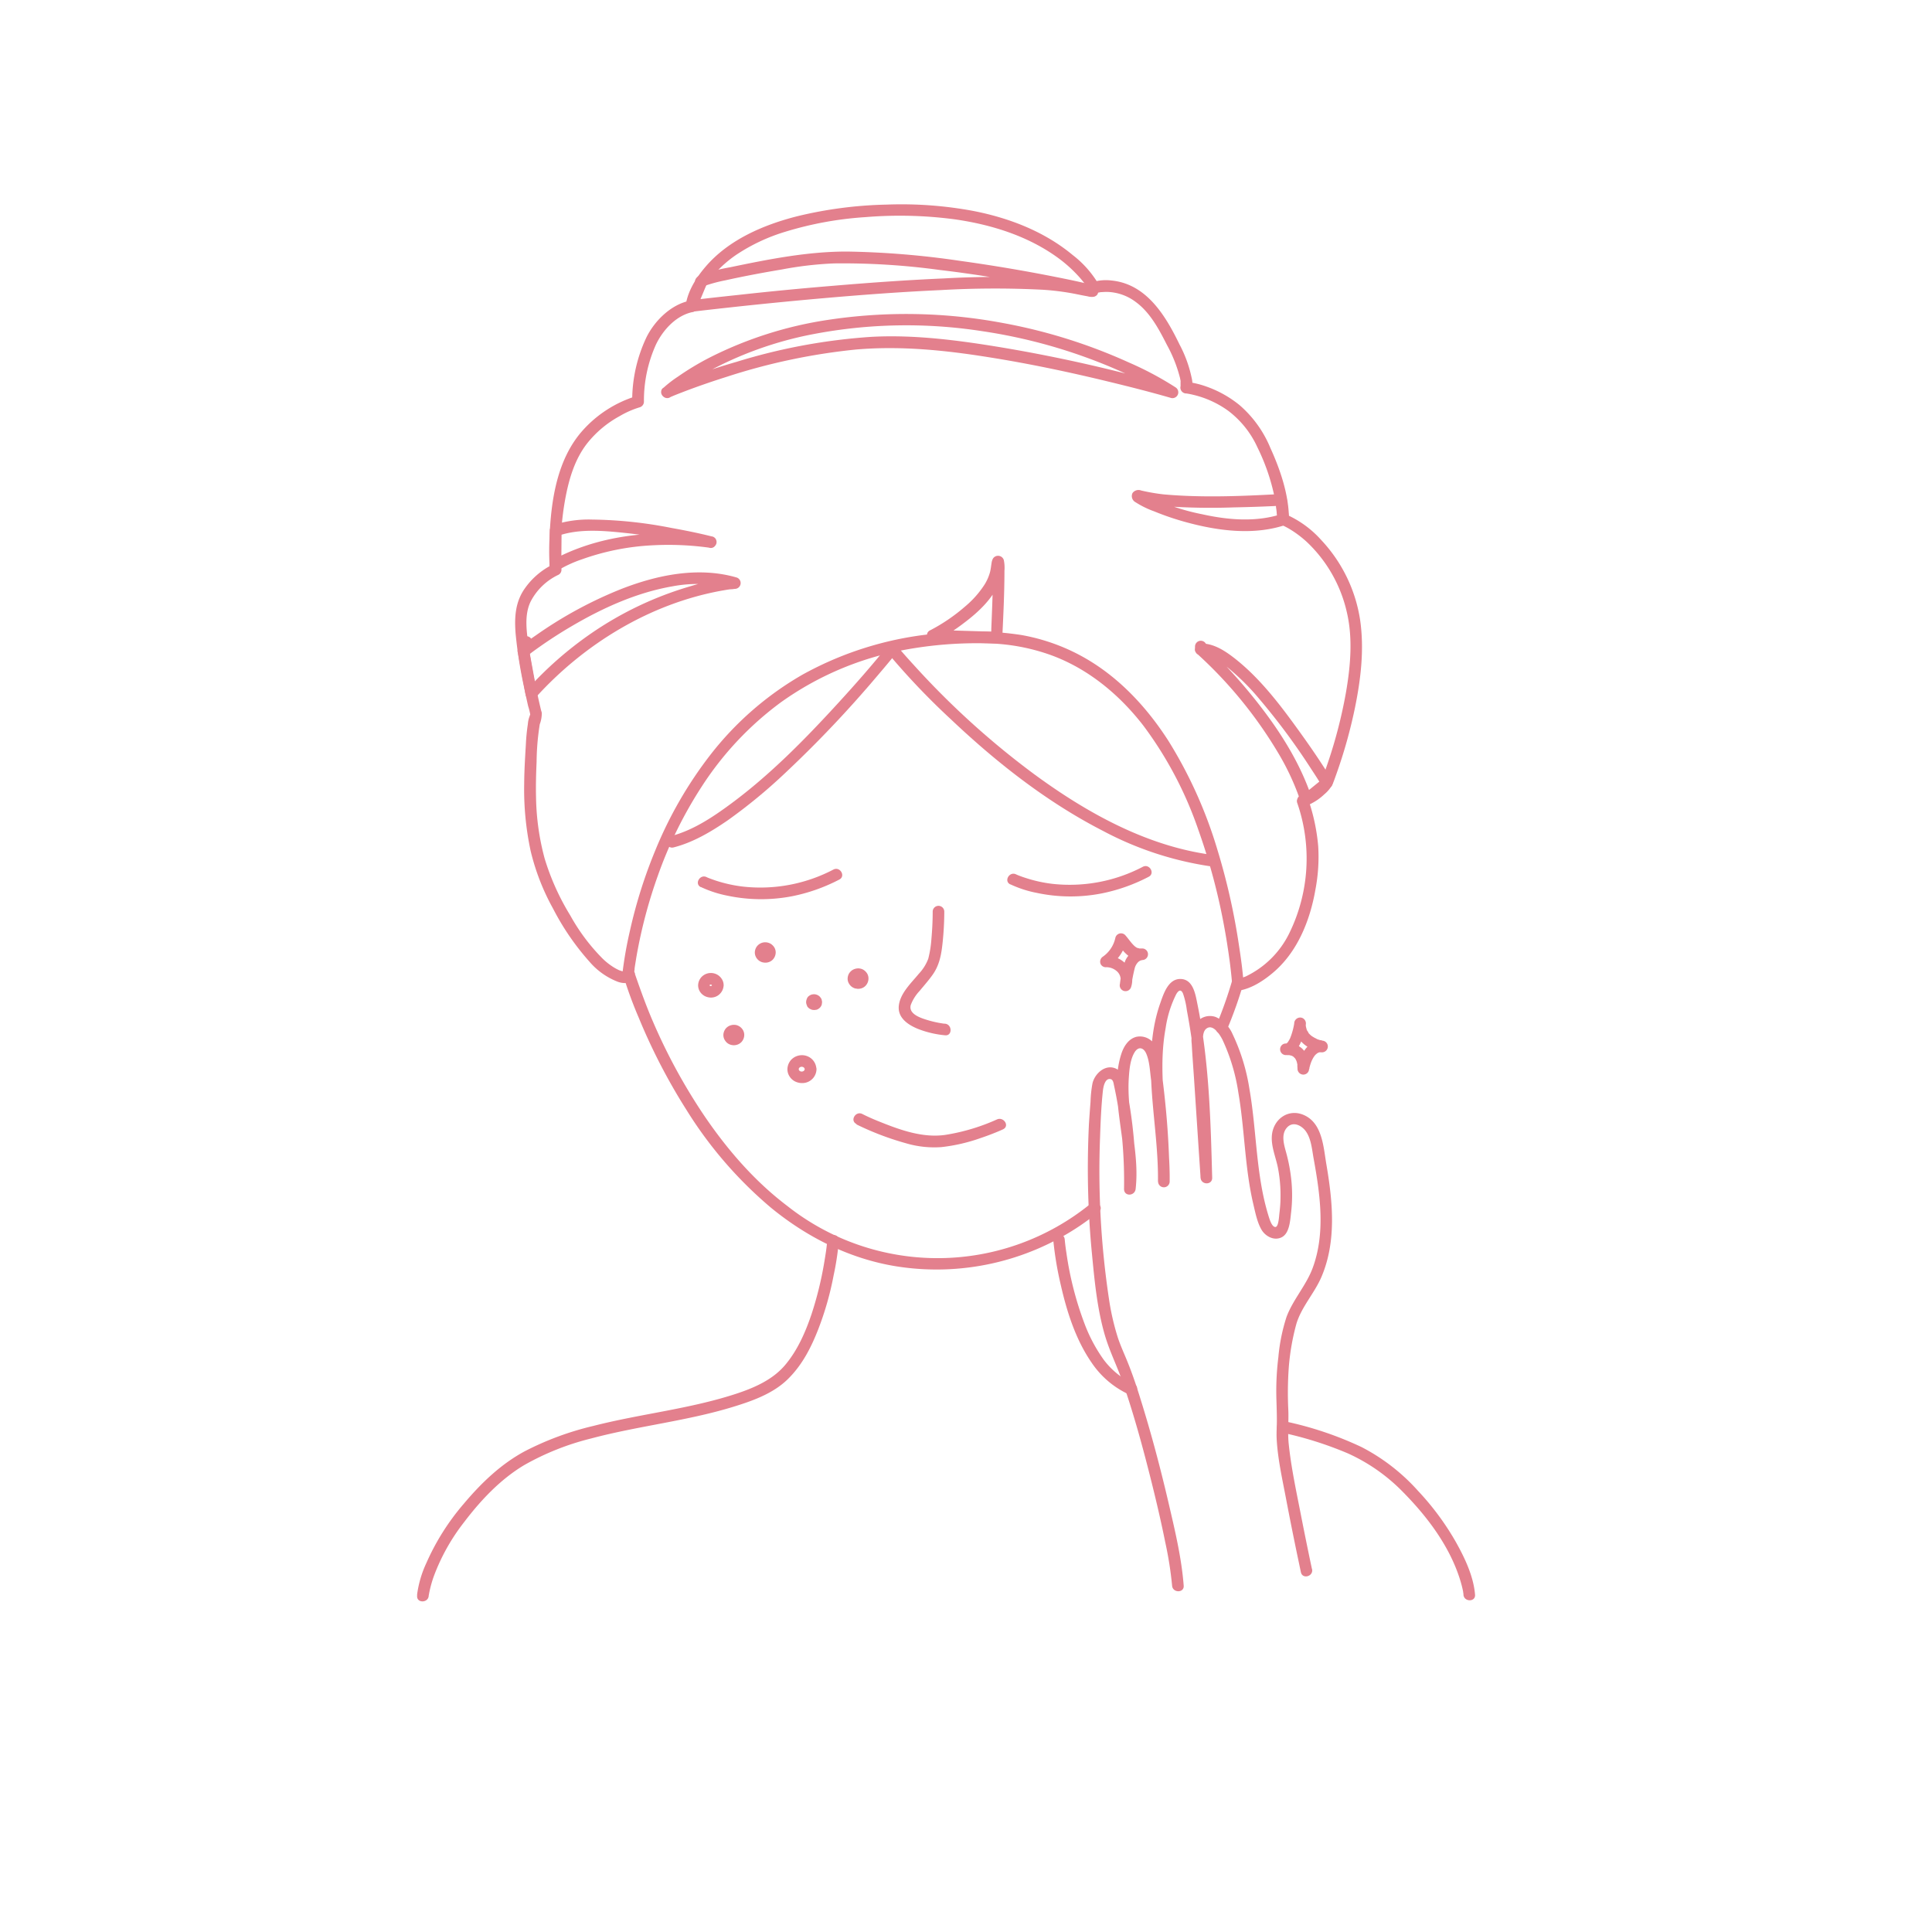 <svg xmlns="http://www.w3.org/2000/svg" viewBox="0 0 500 500">
  <defs>
    <style>
      .cls-1 {
        fill: #e3808d;
      }
    </style>
  </defs>
  <g id="图层_5" data-name="图层 5">
    <path class="cls-1" d="M317.56,266.41a107,107,0,0,0,4.31-12.2,1.5,1.5,0,0,0-2.89-.79,107.54,107.54,0,0,1-4.31,12.19,1.5,1.5,0,0,0,1,1.84,1.54,1.54,0,0,0,1.85-1Z"/>
    <path class="cls-1" d="M161.41,252.8a104.91,104.91,0,0,0,3.9,10.59,153.54,153.54,0,0,0,12.37,23.89,106.5,106.5,0,0,0,21.9,25.32c9.35,7.65,20.37,13.19,32.35,15.12a66.41,66.41,0,0,0,47.46-10.43c1.69-1.14,3.33-2.35,4.93-3.61s-.62-3.3-2.12-2.12a62.73,62.73,0,0,1-78.46.53c-8.67-6.56-15.89-15-21.92-24a148.49,148.49,0,0,1-12.89-23.83c-1.63-3.77-3.16-8-4.58-12.12l0-.17c-.55-1.85-3.45-1.06-2.89.79Z"/>
    <path class="cls-1" d="M229.84,167c-4.2,5.25-8.66,10.3-13.2,15.25-8.5,9.27-17.48,18.4-27.63,25.87-4.67,3.44-9.8,6.85-15.49,8.29-1.87.48-1.07,3.37.8,2.9,5.07-1.29,9.73-4.07,14-7A137.82,137.82,0,0,0,203.26,200a299.66,299.66,0,0,0,24-25.34c1.58-1.85,3.15-3.71,4.66-5.6,1.2-1.5-.91-3.63-2.12-2.12Z"/>
    <path class="cls-1" d="M229.84,169.1a186,186,0,0,0,16.19,17c11.81,11.19,24.86,21.46,39.38,28.91a85.76,85.76,0,0,0,27.34,9.11,1.57,1.57,0,0,0,1.85-1.05,1.52,1.52,0,0,0-1.05-1.85c-16.9-2.28-32.36-10.92-45.92-20.87a212.7,212.7,0,0,1-30.29-27.31c-1.83-2-3.66-4-5.38-6.09-1.22-1.5-3.33.63-2.12,2.12Z"/>
  </g>
  <g id="图层_6" data-name="图层 6">
    <path class="cls-1" d="M261.48,228.86a28.88,28.88,0,0,0,6.85,2.22,41.92,41.92,0,0,0,16.81.13,45.52,45.52,0,0,0,12.14-4.3c1.72-.88.2-3.47-1.51-2.59a40.78,40.78,0,0,1-23.4,4.42,35.93,35.93,0,0,1-7-1.55c-.67-.21-1.32-.45-2-.72-.28-.11.33.15,0,0l-.22-.1-.18-.08c-1.73-.86-3.25,1.73-1.52,2.59Z"/>
    <path class="cls-1" d="M181.41,229.57a29.29,29.29,0,0,0,6.84,2.23,42.33,42.33,0,0,0,16.82.13,45.64,45.64,0,0,0,12.14-4.3c1.72-.88.2-3.47-1.52-2.59a40.76,40.76,0,0,1-23.4,4.41,36.07,36.07,0,0,1-7-1.54c-.66-.22-1.32-.46-2-.72-.28-.12.32.14,0,0l-.23-.1-.18-.09c-1.72-.85-3.25,1.73-1.51,2.59Z"/>
    <path class="cls-1" d="M241.38,236c0,2.38-.13,4.76-.34,7.13a28.14,28.14,0,0,1-.81,5A11.62,11.62,0,0,1,237.8,252c-2,2.44-5,5.19-5.21,8.56-.16,3.08,2.7,4.83,5.21,5.81a25.8,25.8,0,0,0,6.78,1.56c1.91.21,1.9-2.79,0-3-.09,0-.47-.05-.25,0l-1.06-.17a27.83,27.83,0,0,1-3.47-.84c-1.7-.53-4.76-1.56-4.08-3.87a11,11,0,0,1,2.3-3.63c1.08-1.32,2.22-2.59,3.23-4,1.93-2.62,2.4-5.54,2.72-8.71a77.66,77.66,0,0,0,.41-7.78,1.5,1.5,0,0,0-3,0Z"/>
    <path class="cls-1" d="M221.66,291a73.73,73.73,0,0,0,12.79,4.87,25.77,25.77,0,0,0,9.19,1,45.1,45.1,0,0,0,10.05-2.31c2-.67,3.93-1.41,5.83-2.26s.24-3.38-1.51-2.59a52.45,52.45,0,0,1-13.38,4c-5.84.83-11.63-1.26-17-3.42-1.51-.6-3-1.25-4.48-2-1.73-.84-3.25,1.74-1.51,2.59Z"/>
  </g>
  <g id="图层_7" data-name="图层 7">
    <path class="cls-1" d="M214.09,321.05c-.18,2.1-.42,3.53-.79,5.74A90.64,90.64,0,0,1,210,340.18c-1.57,4.64-3.64,9.35-6.84,13.12s-7.91,5.85-12.69,7.42c-12,3.93-24.71,5.18-36.92,8.31a77.16,77.16,0,0,0-17.79,6.58c-6.19,3.35-11.25,8.23-15.75,13.58a61.36,61.36,0,0,0-9.65,15.28,28,28,0,0,0-2.41,8.16c0,.13,0,.25,0,.37-.15,1.92,2.85,1.91,3,0,0-.23.07-.48,0,0,.06-.37.12-.74.2-1.11a30.29,30.29,0,0,1,1.16-4.06,52.32,52.32,0,0,1,7.88-14c4.27-5.62,9.35-11,15.45-14.65A68.18,68.18,0,0,1,153,372.27c12.24-3.27,25-4.53,37.09-8.29,4.91-1.52,10.08-3.4,13.82-7.08s6-8.17,7.83-12.83a79.18,79.18,0,0,0,4-14,71,71,0,0,0,1.32-8.59c0-.14,0-.28,0-.42.17-1.93-2.83-1.91-3,0Z"/>
    <path class="cls-1" d="M331.51,370.7a93.7,93.7,0,0,1,17.33,5.44,46.85,46.85,0,0,1,14.43,10.18c6.22,6.33,11.88,13.87,14.57,22.43a31.08,31.08,0,0,1,.81,3.12c0,.21.18,1.18.09.52,0,.11,0,.21,0,.32.15,1.91,3.15,1.93,3,0-.37-4.71-2.63-9.46-4.89-13.51A69.58,69.58,0,0,0,367,385.85a51,51,0,0,0-14.63-11.35,89.85,89.85,0,0,0-20-6.69c-1.88-.43-2.68,2.46-.8,2.89Z"/>
    <path class="cls-1" d="M272.57,320.76a88.07,88.07,0,0,0,1.95,11.75c1.59,7,3.88,14.21,8,20.16A23.37,23.37,0,0,0,292,360.8c1.73.82,3.26-1.77,1.51-2.59a20.17,20.17,0,0,1-7.94-6.41,40.26,40.26,0,0,1-4.93-9.33A85.68,85.68,0,0,1,276,324.34c-.19-1.25-.32-2.15-.45-3.58-.17-1.91-3.17-1.93-3,0Z"/>
  </g>
  <g id="图层_4" data-name="图层 4">
    <g>
      <path class="cls-1" d="M136.23,167.65a1.5,1.5,0,0,0,0-3,1.5,1.5,0,0,0,0,3Z"/>
      <path class="cls-1" d="M310.77,168.83a1.5,1.5,0,0,0,0-3,1.5,1.5,0,0,0,0,3Z"/>
      <path class="cls-1" d="M337.54,208.73a14.28,14.28,0,0,0,5.21-3.18,8.54,8.54,0,0,0,2.11-2.57c.38-.87.68-1.78,1-2.67a128.62,128.62,0,0,0,4.82-17.22c1.52-7.46,2.43-15.25,1.29-22.83A38.74,38.74,0,0,0,342,139.83a26.68,26.68,0,0,0-9.53-6.85l1.11,1.45c0-6.29-2.22-12.82-4.79-18.46a29.51,29.51,0,0,0-8-11.13A28.56,28.56,0,0,0,312.1,100a22.77,22.77,0,0,0-5.1-1.18l1.45,1.9a6.45,6.45,0,0,0-.05-2.93,32.55,32.55,0,0,0-3.14-8.64c-3.59-7.43-8.52-15.63-17.55-16.55a12,12,0,0,0-5,.42l1.69.69A26.65,26.65,0,0,0,277.61,66c-7.33-6.1-16.5-9.62-25.78-11.42a101.27,101.27,0,0,0-22.33-1.63,107.21,107.21,0,0,0-23.12,3c-8.73,2.21-17.77,6.06-23.76,13.05-2.34,2.72-4.52,6.12-5.12,9.73,0,.18-.05.36-.07.54l1.1-1.45c-4.89,1-9.08,5.17-11.21,9.44a38.28,38.28,0,0,0-3.71,16.69l1.1-1.45a30.72,30.72,0,0,0-14,9c-6.6,7.47-8.13,18.15-8.5,27.78a71,71,0,0,0,.08,8.12l.74-1.29a19.14,19.14,0,0,0-7.16,6.11c-2.56,3.57-2.77,7.65-2.42,11.86a117.53,117.53,0,0,0,2.11,13.47q.53,2.59,1.12,5.18a16.39,16.39,0,0,1,.61,2.58.19.19,0,0,1,0,.08c0-1-.18-.1-.24,0a6.88,6.88,0,0,0-.44,2,49.14,49.14,0,0,0-.51,5.14c-.2,3.42-.42,6.84-.44,10.27a75.91,75.91,0,0,0,1.68,17.47,59.06,59.06,0,0,0,5.82,14.93,65.84,65.84,0,0,0,9.42,13.71,18.3,18.3,0,0,0,7.2,5.13,5.52,5.52,0,0,0,3.11.27,1.55,1.55,0,0,0,1.1-1.45c.06-.68.15-1.37.24-2.05,0-.18-.06.43,0,.09l0-.26.09-.62.21-1.31c.17-1.08.36-2.16.57-3.23a126.72,126.72,0,0,1,5.12-18.77,108.77,108.77,0,0,1,11.53-23.37,82.77,82.77,0,0,1,20.3-21.55,79.84,79.84,0,0,1,32-13.6,102.66,102.66,0,0,1,20.92-1.7,52.07,52.07,0,0,1,16.87,3c9.71,3.5,17.87,10.27,24.12,18.38a98.17,98.17,0,0,1,14.13,26.78,161.57,161.57,0,0,1,6.81,25.58c.3,1.64.58,3.29.83,5,.12.74.23,1.49.33,2.23s.11.75.23,1.65c.21,1.71.41,3.41.55,5.12,0,.22,0,.45.05.67a1.52,1.52,0,0,0,1.9,1.44c3.14-.54,6.18-2.52,8.56-4.52,6.4-5.34,9.69-13.57,11.08-21.59a45.13,45.13,0,0,0,.72-11.24,50.49,50.49,0,0,0-2.54-12c-.6-1.82-3.5-1-2.89.8a43.87,43.87,0,0,1-2,33.62,24.12,24.12,0,0,1-11.22,11.24,1.84,1.84,0,0,1-.34.14l-.53.2c-.29.11-.57.2-.87.29s-.52.14-.79.19l1.9,1.45c-.23-3.55-.74-7.1-1.28-10.61A169.84,169.84,0,0,0,315.09,220a115.94,115.94,0,0,0-12.68-28.23c-5.7-8.89-13.13-16.84-22.45-21.94a51,51,0,0,0-15.69-5.5,80.61,80.61,0,0,0-20.47-.48,87.78,87.78,0,0,0-36.17,10.78,81.78,81.78,0,0,0-23.81,20.75,105.5,105.5,0,0,0-14.14,24.48,126,126,0,0,0-6.65,21,102.13,102.13,0,0,0-2,11.53c0,.17,0,.34,0,.51l1.1-1.44c-.33.09.49,0-.12,0l-.56,0c.58,0-.32-.08-.53-.14l-.49-.16c-.4-.14-.12,0-.24-.09a11.86,11.86,0,0,1-1.36-.73,16.77,16.77,0,0,1-2.94-2.32,50.66,50.66,0,0,1-8.3-11.1,63.1,63.1,0,0,1-6.64-14.75,64.44,64.44,0,0,1-2.22-15.63c-.08-3.11,0-6.22.14-9.33a65.27,65.27,0,0,1,.82-9.77,8.36,8.36,0,0,0,.53-2.86c0-.25-.13-.5-.19-.75-.3-1.25-.59-2.5-.86-3.76-.89-4-1.69-8-2.26-12.12s-1.36-8.66.44-12.31a15.6,15.6,0,0,1,7.21-6.9,1.49,1.49,0,0,0,.75-1.3,72.06,72.06,0,0,1,1.14-19.17c.94-4.75,2.42-9.51,5.4-13.39a27.46,27.46,0,0,1,8.43-7.14,23.73,23.73,0,0,1,5.27-2.33,1.52,1.52,0,0,0,1.1-1.44,35.24,35.24,0,0,1,3.12-14.82c1.83-3.8,5.28-7.58,9.59-8.41a1.55,1.55,0,0,0,1.11-1.45c-.09.75,0,0,.06-.22a15.47,15.47,0,0,1,.46-1.61l.2-.51.1-.27c.12-.31-.13.29,0-.09s.4-.87.62-1.3a25.4,25.4,0,0,1,1.87-3,28,28,0,0,1,2.75-3.09,31,31,0,0,1,4-3.25,47.71,47.71,0,0,1,12.79-6A90.46,90.46,0,0,1,224,56.19a108.14,108.14,0,0,1,23,.56c9.56,1.36,19.14,4.33,27,10.12a35.35,35.35,0,0,1,5.83,5.42l.44.54.21.26,0,0c.22.29.43.59.63.89s.46.73.69,1.09a1.09,1.09,0,0,1,.08.15,1.52,1.52,0,0,0,1.69.69,6.19,6.19,0,0,1,.92-.23l.43-.08.24,0a14.74,14.74,0,0,1,1.48-.05,12.82,12.82,0,0,1,7.25,2.57c3.79,2.76,6.06,7.12,8.14,11.2a36.26,36.26,0,0,1,3.36,8.51c.05.23.09.47.14.7.08.46,0-.11,0,.31s0,.56,0,.84c0,.64.11-.12,0,.25a1.52,1.52,0,0,0,1.44,1.9h.08l.61.1a26.94,26.94,0,0,1,2.65.65,25.4,25.4,0,0,1,7.59,3.76,24.66,24.66,0,0,1,7.51,9.41,53.38,53.38,0,0,1,4.44,12.88,29.5,29.5,0,0,1,.74,5.77,1.53,1.53,0,0,0,1.1,1.44l.14.06c-.52-.22-.08,0,.13.07.54.26,1.07.53,1.59.83a27.59,27.59,0,0,1,4.73,3.53,35.89,35.89,0,0,1,10.28,18.11c1.61,6.85.93,14.21-.28,21.07a125.16,125.16,0,0,1-4.6,17.81c-.52,1.54-1.08,3.06-1.64,4.58,0,.09-.07.17-.1.25.13-.35.19-.38.11-.31s-.31.37-.47.55a11.49,11.49,0,0,1-4.87,3.41c-1.82.61-1,3.51.8,2.9Z"/>
      <path class="cls-1" d="M184.35,138.86c-3.5-.88-7-1.59-10.59-2.23a111.83,111.83,0,0,0-20.55-2.17,29.65,29.65,0,0,0-9.82,1.36,1.57,1.57,0,0,0-1.1,1.45l-.08,9a1.51,1.51,0,0,0,2.25,1.3,32.42,32.42,0,0,1,6.21-2.84,63.4,63.4,0,0,1,18.07-3.6,77.2,77.2,0,0,1,14.81.61,1.55,1.55,0,0,0,1.84-1.05,1.49,1.49,0,0,0-1-1.84c-13.08-1.8-27.1-.84-39.15,4.94A21,21,0,0,0,143,145l2.26,1.29.08-9-1.1,1.45c5.64-2.05,12.31-1.37,18.15-.75a160.76,160.76,0,0,1,17.58,2.94c1.21.27,2.43.54,3.63.84C185.42,142.22,186.22,139.33,184.35,138.86Z"/>
      <path class="cls-1" d="M331.54,127.85c-10.08.55-20.38,1-30.45.09a50.71,50.71,0,0,1-5.76-1,1.91,1.91,0,0,0-2.24.67,1.8,1.8,0,0,0,.81,2.38,23.53,23.53,0,0,0,4.78,2.34,70.17,70.17,0,0,0,8.71,2.93c8.05,2.16,17.05,3.29,25.12.65a1.52,1.52,0,0,0,1.11-1.44l-.58-5.08c-.21-1.9-3.22-1.92-3,0l.58,5.08,1.1-1.45c-6.63,2.17-13.88,1.56-20.59.07a57.36,57.36,0,0,1-14.63-5l-.76-.43-.27-.18s.11.23,0,0c0,0,.17.33.17.23l-.43,1c.05.76-.2,1.12-.76,1.1.1-.08.45.24-.15,0a5.09,5.09,0,0,0,.77.19,32.94,32.94,0,0,0,6.32,1,169.65,169.65,0,0,0,18,.31c4-.08,8-.21,12.06-.43C333.46,130.74,333.47,127.74,331.54,127.85Z"/>
      <path class="cls-1" d="M178.93,80.7c3.38-.41,6.77-.79,10.16-1.16q12.18-1.33,24.39-2.4c10-.87,19.93-1.61,29.92-2.06a243.44,243.44,0,0,1,26.33-.1,64.72,64.72,0,0,1,8.93,1.16c.92.19,1.85.38,2.78.54a4,4,0,0,0,1.68.12c1.76-.51,1.13-2.55-.25-3-.55-.18-1.12-.29-1.67-.42-2.44-.58-4.9-1.09-7.36-1.58q-12.64-2.53-25.44-4.3a222.44,222.44,0,0,0-29.27-2.4c-10.21,0-20.23,2-30.19,4.07a53.72,53.72,0,0,0-7,1.72c-1.12.4-2.65,1.25-1.81,2.72a1.66,1.66,0,0,0,1,.74l-1.05-1.85-2.59,6.3c-.73,1.79,2.17,2.56,2.89.8L183,73.3a1.51,1.51,0,0,0-1-1.85,1.47,1.47,0,0,1,.84,2.1,1.94,1.94,0,0,1-.4.41c.11-.11.67-.27,0,0a38.26,38.26,0,0,1,5.27-1.41c4.87-1.08,9.78-2,14.69-2.82a92.48,92.48,0,0,1,13.47-1.56,185.21,185.21,0,0,1,27.34,1.7c8.56,1,17.09,2.42,25.57,4,3.21.61,6.41,1.25,9.6,2,1,.21,1.9.42,2.84.66.27.07.53.15.8.21.07,0,.15.06.23.07a1.71,1.71,0,0,1-.93-1l.15-1.16c-.07.12,1.64-.89,1.19-.74-.26.09.28.05.15,0l-.8-.13c-1-.17-1.93-.37-2.89-.57A66.85,66.85,0,0,0,269.83,72a232.15,232.15,0,0,0-25.44.05c-9.72.42-19.43,1.12-29.12,1.94Q203,75,190.86,76.35c-3.93.42-7.85.84-11.77,1.33l-.16,0C177,77.93,177,80.94,178.93,80.7Z"/>
      <path class="cls-1" d="M173.4,102.82c.34-.14-.09,0-.05,0l.88-.37c1-.42,2.1-.83,3.15-1.24,3.59-1.36,7.22-2.6,10.87-3.75a159.54,159.54,0,0,1,33.25-7c11.53-1,23.06.17,34.45,2,10.36,1.64,20.64,3.81,30.83,6.28,5.46,1.32,10.92,2.7,16.31,4.26a1.51,1.51,0,0,0,1.16-2.74,84.3,84.3,0,0,0-12.12-6.46,139.75,139.75,0,0,0-32.82-10.25,135.31,135.31,0,0,0-45-.77,100.71,100.71,0,0,0-30.68,9.77,70.84,70.84,0,0,0-8.19,4.93,29.66,29.66,0,0,0-3.73,2.88,1.85,1.85,0,0,1-.14.14c-1.42,1.32.71,3.43,2.12,2.12l.56-.5.73-.59.41-.32.35-.26a64.1,64.1,0,0,1,6.91-4.46,94.12,94.12,0,0,1,27.74-10,128,128,0,0,1,43.82-.78,137.91,137.91,0,0,1,33.9,9.56c3.39,1.46,6.72,3,9.95,4.82,1.5.81,2.93,1.88,4.47,2.62l.18.12,1.16-2.74A395.07,395.07,0,0,0,259.73,90C248.5,88.13,237,86.57,225.6,87.17a152,152,0,0,0-35,6.48,166,166,0,0,0-18.67,6.58C170.12,101,171.65,103.58,173.4,102.82Z"/>
      <path class="cls-1" d="M136.54,169.68l.19-.15c.32-.25-.09.07,0,0l.39-.29c.79-.61,1.6-1.19,2.42-1.77,2.73-1.93,5.56-3.75,8.45-5.44,8-4.7,16.7-8.64,25.89-10.26a35.57,35.57,0,0,1,15.93.57l.4-2.94a57.66,57.66,0,0,0-11.56,2.33A89.39,89.39,0,0,0,152.88,164a94.39,94.39,0,0,0-16.45,14.47l2.51.66-2-10.92c-.35-1.89-3.24-1.09-2.89.8l2,10.92a1.51,1.51,0,0,0,2.51.66c12.58-13.94,29.62-24.36,48.22-27.73l1.52-.26.72-.1h-.08l.28,0c.34,0,.67-.08,1-.1a1.51,1.51,0,0,0,.4-2.95c-9.84-2.85-20.4-.69-29.73,2.94a107.34,107.34,0,0,0-22.15,12c-1.47,1-2.93,2.07-4.33,3.19S135.05,170.88,136.54,169.68Z"/>
      <path class="cls-1" d="M242.21,165.87a48.83,48.83,0,0,0,7.2-4.6c4-3,7.94-6.7,9.59-11.52a17.25,17.25,0,0,0,.61-2.94c0-.23.09-.47.14-.7,0-.05.06-.15.05-.2,0,.25-.63.85-1,.91H258a1.32,1.32,0,0,1-1-1s0,0,0,0c.07.24,0-.17,0-.23a4.73,4.73,0,0,0,0,.53c0,.52,0,1,0,1.57,0,1.57,0,3.14-.08,4.71-.09,3.43-.23,6.86-.37,10.29,0,.77-.07,1.55-.11,2.32l1.5-1.5-14.52-.44-2.06-.06c-1.93-.06-1.92,2.94,0,3l14.53.44,2,.06a1.51,1.51,0,0,0,1.5-1.5c.27-5.75.56-11.51.56-17.27a9.94,9.94,0,0,0-.16-2.78,1.56,1.56,0,0,0-2.82-.39,3.23,3.23,0,0,0-.35,1.13c-.14.82-.21,1.65-.43,2.46a12.12,12.12,0,0,1-1.41,3.16,25.19,25.19,0,0,1-5.07,5.69,46.19,46.19,0,0,1-9.15,6.2C239,164.16,240.5,166.75,242.21,165.87Z"/>
      <path class="cls-1" d="M309.71,169.1a111.89,111.89,0,0,1,20.86,25.39,64.9,64.9,0,0,1,6,12.85,1.52,1.52,0,0,0,2.5.66l5.38-4.36a1.51,1.51,0,0,0,.23-1.82c-2.55-4.18-5.32-8.24-8.18-12.21-4.82-6.7-10-13.63-16.48-18.84-2.6-2.08-5.79-4.33-9.28-4.23-1.93.05-1.93,3.06,0,3a7.19,7.19,0,0,1,3.13.75,21.49,21.49,0,0,1,3.77,2.4A60.5,60.5,0,0,1,326,181a170.78,170.78,0,0,1,13.45,18.19q1.37,2.06,2.66,4.17l.24-1.82L337,205.88l2.51.66c-2.69-8.12-7.16-15.56-12.28-22.38a133.93,133.93,0,0,0-12.66-14.57c-.89-.89-1.79-1.77-2.72-2.61C310.4,165.69,308.27,167.81,309.71,169.1Z"/>
    </g>
  </g>
  <g id="图层_8" data-name="图层 8">
    <path class="cls-1" d="M339.53,406.06q-1.56-7.37-3-14.75c-1.14-5.8-2.39-11.66-3-17.52-.32-2.9,0-5.84-.11-8.75a91.45,91.45,0,0,1,.13-11.35,60.29,60.29,0,0,1,1.93-11c1.31-4.46,4.71-8,6.52-12.25,3.94-9.23,2.9-19.52,1.26-29.14-.74-4.32-1-10.34-5.5-12.58-4.16-2.08-8.32.84-8.61,5.29-.18,2.74,1,5.43,1.55,8.08a37,37,0,0,1,.69,7.93c0,1.33-.12,2.66-.28,4-.09.66-.2,3.45-1,3.52s-1.34-1.44-1.54-2c-.41-1.23-.76-2.48-1.08-3.73-2.47-9.83-2.4-20.05-4.14-30a51.26,51.26,0,0,0-4.4-14.27,8.45,8.45,0,0,0-4.3-4.33,4.44,4.44,0,0,0-5.18,1.66,8.5,8.5,0,0,0-1.05,5.29c.16,3,.39,5.94.59,8.91l1.14,17.32.56,8.41c.13,1.91,3.05,1.95,3,0-.39-15.06-.81-30.22-3.83-45-.5-2.43-1.06-6.31-4.28-6.44s-4.46,3.78-5.31,6.22C298,266,297.62,273.1,297.94,280c.41,8.62,1.85,17.16,1.74,25.8h3q-.06-9.22-.92-18.43-.42-4.49-1-9c-.34-2.47-.46-5.19-1.62-7.45a4.52,4.52,0,0,0-5.06-2.59c-2.07.54-3.28,2.53-3.89,4.44-1.69,5.23-1.2,11-.52,16.39.78,6.15,1.94,12.32,1.24,18.54h3a123.28,123.28,0,0,0-1.67-22.29c-.3-1.76-.61-3.54-1-5.28a4.78,4.78,0,0,0-2.26-3.49c-2.79-1.42-5.6,1.09-6.24,3.7a30.52,30.52,0,0,0-.51,4.77Q282,288,281.81,291q-.27,5.65-.28,11.31c0,7.38.35,14.77,1.06,22.11.67,7,1.34,14.19,3.31,21,1.22,4.2,3.14,8,4.57,12.05,3,8.61,5.39,17.45,7.6,26.3,1.26,5.07,2.45,10.17,3.48,15.29a94.34,94.34,0,0,1,1.79,11.31c.14,1.92,3.15,1.93,3,0-.56-7.33-2.34-14.63-4-21.77-2.08-8.89-4.43-17.75-7.16-26.47-1-3.27-2.1-6.53-3.39-9.71-.87-2.16-1.86-4.26-2.57-6.49a64,64,0,0,1-2.22-9.77,222.89,222.89,0,0,1-2.31-41.7c.14-4.05.3-8.14.74-12.17.1-.92.52-3.42,2.06-3,.62.18.71,1.13.82,1.64.22,1,.4,1.92.59,2.88a119,119,0,0,1,2,23.9c0,2,2.78,1.87,3,0,1.1-9.69-2.42-19.16-1.76-28.84.14-2.09.36-4.64,1.46-6.49,1-1.67,2.38-1.3,3.07.35.86,2,.93,4.56,1.23,6.74.36,2.7.66,5.4.92,8.12q.84,9.06.89,18.18a1.5,1.5,0,0,0,3,0c.17-13.2-3.46-26.51-1.05-39.66a28.8,28.8,0,0,1,2.72-8.76c.57-1,1.23-1.49,1.78-.23a21.48,21.48,0,0,1,1,4.35,170.37,170.37,0,0,1,2.59,20.39c.54,7.62.74,15.27.94,22.9h3l-2.22-33.65c-.09-1.38-.55-4.12.88-5,1.69-1.07,3.39,1.74,4,2.92a49.34,49.34,0,0,1,4.14,13.77c1.65,9.59,1.64,19.43,3.89,28.93.51,2.15,1,4.71,2.16,6.62,1.06,1.71,3.36,2.87,5.28,1.79s2.08-4.33,2.32-6.38a38.63,38.63,0,0,0,.1-7.9,43.8,43.8,0,0,0-1.42-7.71c-.55-2-1.33-4.6.26-6.35s3.89-.47,4.94,1.08c1.33,1.95,1.53,4.65,1.94,6.92,1.68,9.26,3.12,19.24-.23,28.32-1.68,4.55-5.09,8.17-6.78,12.7a47.15,47.15,0,0,0-2.11,10.41,71.35,71.35,0,0,0-.5,11.13c.05,1.78.12,3.56.11,5.35,0,1.54-.13,3.1-.05,4.64.27,5.23,1.48,10.5,2.45,15.64q1.6,8.4,3.37,16.76l.45,2.14c.4,1.89,3.29,1.09,2.89-.8Z"/>
  </g>
  <g id="图层_9" data-name="图层 9">
    <path class="cls-1" d="M197.75,246.49a.62.62,0,0,1,0,.13l.06-.4a2.68,2.68,0,0,1-.07.27l.15-.36a1.2,1.2,0,0,1-.16.27l.23-.3a.9.9,0,0,1-.2.19l.31-.23a1.56,1.56,0,0,1-.28.16l.36-.15a1.16,1.16,0,0,1-.32.08l.4-.05a1.93,1.93,0,0,1-.34,0l.4.05a1.16,1.16,0,0,1-.32-.08l.36.15a1.56,1.56,0,0,1-.28-.16l.31.23a.9.9,0,0,1-.2-.19l.23.3a1.2,1.2,0,0,1-.16-.27l.15.36a2.68,2.68,0,0,1-.07-.27l.06.4a1.13,1.13,0,0,1,0-.26l-.06.4a1.76,1.76,0,0,1,.07-.27l-.15.35a1.4,1.4,0,0,1,.16-.26l-.23.3a1.26,1.26,0,0,1,.2-.2l-.31.24a1.12,1.12,0,0,1,.28-.16l-.36.15a1.68,1.68,0,0,1,.32-.09l-.4.06a1,1,0,0,1,.34,0l-.4-.06a1.68,1.68,0,0,1,.32.09l-.36-.15a1.12,1.12,0,0,1,.28.16l-.31-.24a1.26,1.26,0,0,1,.2.2l-.23-.3a1.4,1.4,0,0,1,.16.26l-.15-.35a1.76,1.76,0,0,1,.07.27l-.06-.4a.57.57,0,0,1,0,.13,1.56,1.56,0,0,0,.44,1.06,1.52,1.52,0,0,0,1.06.44,1.54,1.54,0,0,0,1.06-.44,1.52,1.52,0,0,0,.44-1.06,2.51,2.51,0,0,0-.44-1.43,3.19,3.19,0,0,0-.76-.75,2.55,2.55,0,0,0-.69-.32,2.72,2.72,0,0,0-2.82.75,2.44,2.44,0,0,0-.39.56,2.77,2.77,0,0,0-.3,1.09,2.55,2.55,0,0,0,.38,1.45,2.7,2.7,0,0,0,1.07,1,3,3,0,0,0,.52.2,3.63,3.63,0,0,0,.56.09,2.77,2.77,0,0,0,.81-.06,2.6,2.6,0,0,0,1.35-.77,2.73,2.73,0,0,0,.71-1.78,1.5,1.5,0,0,0-1.5-1.5,1.5,1.5,0,0,0-1.06.44A1.59,1.59,0,0,0,197.75,246.49Z"/>
    <path class="cls-1" d="M209.76,259.41a.13.13,0,0,1,0,.06l.06-.39a.65.65,0,0,1,0,.13l.15-.36a.39.39,0,0,1-.08.14l.24-.31a.47.47,0,0,1-.1.1l.3-.23-.14.08.36-.15-.16,0,.4,0h-.17l.4,0-.16,0,.36.15-.14-.08.3.23a.94.94,0,0,1-.1-.1l.24.31a.64.64,0,0,1-.08-.14l.15.36a.31.31,0,0,1,0-.13l.05.39v-.12l-.05.39a.31.31,0,0,1,0-.13l-.15.36a.64.64,0,0,1,.08-.14l-.24.31.1-.1-.3.23.14-.08-.36.15.16,0-.4.05h.17l-.4-.05.16,0-.36-.15.14.08L210,260a.47.47,0,0,1,.1.1l-.24-.31a.39.39,0,0,1,.08.14l-.15-.36a.65.65,0,0,1,0,.13l-.06-.39a.13.13,0,0,1,0,.06,1.06,1.06,0,0,0,.13.58,1.14,1.14,0,0,0,.31.48,1,1,0,0,0,.48.31,1.15,1.15,0,0,0,.58.13l.4-.05a1.59,1.59,0,0,0,.66-.39l.23-.3a1.48,1.48,0,0,0,.21-.76c0-.16,0-.32-.06-.48a.32.32,0,0,0,0-.09,1.53,1.53,0,0,0-.24-.52,2.72,2.72,0,0,0-.28-.36,2.63,2.63,0,0,0-.37-.29,1.87,1.87,0,0,0-.52-.23,1.84,1.84,0,0,0-.57-.09h-.1a4.29,4.29,0,0,0-.5.07,2,2,0,0,0-.52.23,1.88,1.88,0,0,0-.45.35l-.24.32,0,0a.2.2,0,0,0,0,.08,2.11,2.11,0,0,0-.25.92,1.57,1.57,0,0,0,.07.57,2.39,2.39,0,0,0,.17.44l0,.09a1.74,1.74,0,0,0,.34.42,2.19,2.19,0,0,0,.46.34c.11,0,.3.14.44.18s.37.05.48.07a2.4,2.4,0,0,0,.6-.06l.1,0a2.88,2.88,0,0,0,.45-.19,3.14,3.14,0,0,0,.38-.29.27.27,0,0,0,.08-.07,2.07,2.07,0,0,0,.48-.82.23.23,0,0,0,0-.11,3.85,3.85,0,0,0,.07-.49,1.27,1.27,0,0,0-.13-.58,1.17,1.17,0,0,0-.31-.48,1.11,1.11,0,0,0-.49-.31,1,1,0,0,0-.57-.13l-.4,0a1.39,1.39,0,0,0-.66.39l-.24.3A1.57,1.57,0,0,0,209.76,259.41Z"/>
    <path class="cls-1" d="M184.28,255c0,.06,0,.12,0,.19l0-.4a1.46,1.46,0,0,1-.11.41l.15-.36a1.44,1.44,0,0,1-.23.4l.23-.3a1.18,1.18,0,0,1-.3.29l.31-.23a1.91,1.91,0,0,1-.41.24l.35-.15a2.52,2.52,0,0,1-.47.13l.39-.06a1.46,1.46,0,0,1-.51,0l.4.06a2.62,2.62,0,0,1-.48-.13l.36.15a1.69,1.69,0,0,1-.41-.24l.3.23a1.64,1.64,0,0,1-.3-.29l.24.3a1.47,1.47,0,0,1-.24-.4l.15.36a1.91,1.91,0,0,1-.11-.41l.06.4a1.28,1.28,0,0,1,0-.39l-.06.4a2.08,2.08,0,0,1,.11-.41l-.15.36a1.63,1.63,0,0,1,.24-.4l-.24.3a2.06,2.06,0,0,1,.3-.29l-.3.23a2.75,2.75,0,0,1,.41-.24l-.36.15a2.62,2.62,0,0,1,.48-.13l-.4.06a2.17,2.17,0,0,1,.51,0l-.39-.06a2.52,2.52,0,0,1,.47.13l-.35-.15a3.38,3.38,0,0,1,.41.24l-.31-.23a1.38,1.38,0,0,1,.3.29l-.23-.3a1.6,1.6,0,0,1,.23.4l-.15-.36a1.56,1.56,0,0,1,.11.41l0-.4c0,.07,0,.13,0,.2a1.5,1.5,0,1,0,3,0,3,3,0,0,0-.56-1.76,3.47,3.47,0,0,0-.88-.87,3.24,3.24,0,0,0-.84-.4,3.35,3.35,0,0,0-3.5.93,3.29,3.29,0,0,0-.82,1.95,3.05,3.05,0,0,0,.47,1.79,3.28,3.28,0,0,0,1.34,1.19,3.74,3.74,0,0,0,1.23.33,3.11,3.11,0,0,0,1-.07,3.16,3.16,0,0,0,1.7-1,3.23,3.23,0,0,0,.85-2.13,1.5,1.5,0,0,0-3,0Z"/>
    <path class="cls-1" d="M189.61,267.84a.49.49,0,0,1,0,.12l.06-.39a2.68,2.68,0,0,1-.07.27l.15-.36a1.48,1.48,0,0,1-.16.27l.23-.31a.9.9,0,0,1-.19.2l.3-.23-.28.16.36-.15a1.16,1.16,0,0,1-.32.08l.4-.05h-.34l.4.05a1.16,1.16,0,0,1-.32-.08l.36.15-.28-.16.31.23a1,1,0,0,1-.2-.2l.23.31a1.48,1.48,0,0,1-.16-.27l.16.36a1.38,1.38,0,0,1-.08-.27l.06.39a1,1,0,0,1,0-.25l-.06.4a1.29,1.29,0,0,1,.08-.28l-.16.36a1.91,1.91,0,0,1,.16-.27l-.23.31a1.26,1.26,0,0,1,.2-.2l-.31.24a1.12,1.12,0,0,1,.28-.16l-.36.15a1.17,1.17,0,0,1,.32-.09l-.4.05a1.93,1.93,0,0,1,.34,0l-.4-.05a1.17,1.17,0,0,1,.32.09l-.36-.15a1.12,1.12,0,0,1,.28.16l-.3-.24a1.19,1.19,0,0,1,.19.2l-.23-.31a1.91,1.91,0,0,1,.16.27l-.15-.36a2.29,2.29,0,0,1,.07.28l-.06-.4a.53.53,0,0,1,0,.13,1.58,1.58,0,0,0,.44,1.06,1.56,1.56,0,0,0,1.06.44,1.54,1.54,0,0,0,1.06-.44,1.52,1.52,0,0,0,.44-1.06,2.49,2.49,0,0,0-.44-1.43,2.85,2.85,0,0,0-.76-.75,2.92,2.92,0,0,0-.69-.33,2.78,2.78,0,0,0-1.54,0,2.68,2.68,0,0,0-1.28.77,2.5,2.5,0,0,0-.39.57,2.73,2.73,0,0,0-.3,1.09,2.48,2.48,0,0,0,.39,1.45,2.61,2.61,0,0,0,1.06,1,4,4,0,0,0,.52.2,3.83,3.83,0,0,0,.56.09,2.78,2.78,0,0,0,.81-.07,2.6,2.6,0,0,0,1.35-.77,2.69,2.69,0,0,0,.71-1.77,1.5,1.5,0,0,0-.44-1.06,1.52,1.52,0,0,0-1.06-.44,1.46,1.46,0,0,0-1.06.44A1.59,1.59,0,0,0,189.61,267.84Z"/>
    <path class="cls-1" d="M208.28,276.7a1.93,1.93,0,0,1,0,.24l0-.4a2.33,2.33,0,0,1-.13.52l.15-.36a2.25,2.25,0,0,1-.29.5l.23-.3a2.22,2.22,0,0,1-.38.37l.31-.23a3,3,0,0,1-.52.3l.35-.15a2.41,2.41,0,0,1-.6.16l.4-.05a3.42,3.42,0,0,1-.64,0l.39.05a2.67,2.67,0,0,1-.6-.16l.36.15a2.7,2.7,0,0,1-.52-.3l.31.23a2.22,2.22,0,0,1-.38-.37l.23.3a2.25,2.25,0,0,1-.29-.5l.15.36a2.35,2.35,0,0,1-.14-.52l.06.4a2,2,0,0,1,0-.49l-.06.4a2.42,2.42,0,0,1,.14-.51l-.15.36a2.58,2.58,0,0,1,.29-.51l-.23.31a2.73,2.73,0,0,1,.38-.38l-.31.24a2.7,2.7,0,0,1,.52-.3l-.36.15a2.67,2.67,0,0,1,.6-.16l-.39.05a2.29,2.29,0,0,1,.64,0l-.4-.05a2.41,2.41,0,0,1,.6.16l-.35-.15a3,3,0,0,1,.52.3l-.31-.24a2.73,2.73,0,0,1,.38.38l-.23-.31a2.58,2.58,0,0,1,.29.51l-.15-.36a2.39,2.39,0,0,1,.13.51l0-.4a2.18,2.18,0,0,1,0,.25,1.54,1.54,0,0,0,1.5,1.5,1.52,1.52,0,0,0,1.5-1.5,3.69,3.69,0,0,0-2.58-3.44,3.85,3.85,0,0,0-4,1.07,3.8,3.8,0,0,0-.91,2.18,3.4,3.4,0,0,0,.54,2.06,3.62,3.62,0,0,0,1.54,1.36,4.14,4.14,0,0,0,2.53.29,3.67,3.67,0,0,0,2.91-3.52,1.5,1.5,0,0,0-1.5-1.5A1.53,1.53,0,0,0,208.28,276.7Z"/>
    <path class="cls-1" d="M221.76,253.23v.13l.05-.4a1.34,1.34,0,0,1-.07.27l.15-.36a.92.92,0,0,1-.16.27l.24-.3-.2.2.3-.24a1.07,1.07,0,0,1-.27.16l.35-.15a1.58,1.58,0,0,1-.31.09l.39-.06a1,1,0,0,1-.34,0l.4.06a1.68,1.68,0,0,1-.32-.09l.36.15a1.12,1.12,0,0,1-.28-.16l.31.24a1.26,1.26,0,0,1-.2-.2l.23.3a1.17,1.17,0,0,1-.15-.27l.15.36a.9.9,0,0,1-.07-.27l.05.4a1.13,1.13,0,0,1,0-.26l-.05.4a.9.9,0,0,1,.07-.27l-.15.36a1.17,1.17,0,0,1,.15-.27l-.23.3a1.26,1.26,0,0,1,.2-.2l-.31.24a1.12,1.12,0,0,1,.28-.16l-.36.15a1.68,1.68,0,0,1,.32-.09l-.4.06a1,1,0,0,1,.34,0l-.39-.06a1.58,1.58,0,0,1,.31.09l-.35-.15a1.07,1.07,0,0,1,.27.16l-.3-.24.2.2-.24-.3a.92.92,0,0,1,.16.27l-.15-.36a1.34,1.34,0,0,1,.07.27l-.05-.4v.13a1.61,1.61,0,0,0,.44,1.06,1.52,1.52,0,0,0,1.06.44,1.5,1.5,0,0,0,1.06-.44,1.52,1.52,0,0,0,.44-1.06,2.44,2.44,0,0,0-.44-1.43,3,3,0,0,0-.76-.75,2.49,2.49,0,0,0-.68-.32,2.73,2.73,0,0,0-1.55,0,2.62,2.62,0,0,0-1.27.78,2.39,2.39,0,0,0-.4.56,2.81,2.81,0,0,0-.29,1.09,2.4,2.4,0,0,0,.38,1.45,2.57,2.57,0,0,0,1.07,1,3.39,3.39,0,0,0,.51.21c.18,0,.39.06.56.08a2.77,2.77,0,0,0,.81-.06,2.56,2.56,0,0,0,1.35-.77,2.73,2.73,0,0,0,.71-1.78,1.52,1.52,0,0,0-.44-1.06,1.5,1.5,0,0,0-1.06-.44,1.52,1.52,0,0,0-1.06.44A1.61,1.61,0,0,0,221.76,253.23Z"/>
    <path class="cls-1" d="M286.19,250.31a4.12,4.12,0,0,1,3.08,1.27,2.91,2.91,0,0,1,.57,3l2.9.8a45.48,45.48,0,0,1,.92-4.79,3.54,3.54,0,0,1,.78-1.48,2,2,0,0,1,1.16-.65,1.5,1.5,0,0,0,0-3,4.17,4.17,0,0,1-.5,0c-.39,0,.13.07-.23,0l-.43-.13c.2.07,0,0-.11,0l-.37-.22c-.07-.05-.26-.19-.1-.06a7,7,0,0,1-.63-.59c-.74-.78-1.33-1.69-2.05-2.48a1.51,1.51,0,0,0-2.51.66,8,8,0,0,1-3.24,4.94,1.54,1.54,0,0,0-.54,2,1.51,1.51,0,0,0,2.05.54,11.22,11.22,0,0,0,4.62-6.73l-2.5.66c.82.9,1.46,2,2.36,2.79a5.68,5.68,0,0,0,4.18,1.65v-3a5.3,5.3,0,0,0-4.41,3.21,25.87,25.87,0,0,0-1.35,5.91,1.5,1.5,0,1,0,2.9.8,6,6,0,0,0-1.23-5.81,7.07,7.07,0,0,0-5.32-2.28A1.5,1.5,0,0,0,286.19,250.31Z"/>
    <path class="cls-1" d="M335,264.52a18.12,18.12,0,0,1-.72,3.08c-.06.19-.12.37-.19.55s-.08.21-.13.32c-.13.36.15-.28,0,.06s-.37.72-.59,1.06c0,0-.21.29-.06.1s0,.05-.08.08l-.2.21s-.26.2-.06.06,0,0-.07,0c-.22.13-.13,0,0,0l-.25.08c.15-.06.33,0,0,0l.4,2.95c.16,0-.56,0-.2,0h.47l.35,0c.34,0-.36-.08,0,0l.42.1c.08,0,.5.19.25.07s.18.1.26.15l.17.11c.27.15-.07-.11,0,0a2.11,2.11,0,0,0,.37.36c.2.19-.15-.26,0,0a1.64,1.64,0,0,0,.14.22c.06.1.3.64.17.31a5.25,5.25,0,0,1,.22.67c0,.12.05.23.07.35s.07.46,0,.2c0,.34.05.68.05,1a1.52,1.52,0,0,0,1.3,1.48,1.49,1.49,0,0,0,1.65-1.08,7.48,7.48,0,0,1,.18-.82c.07-.29.16-.58.25-.86s.11-.32.17-.47l.09-.24c-.14.38,0,0,0,0a10.26,10.26,0,0,1,.52-1c.06-.09.12-.19.19-.28s.22-.29.08-.12.07-.07.1-.11l.19-.2c.09-.09.56-.43.24-.23l.48-.28c.26-.16-.25,0,.05,0l.22-.07c.08,0,.44-.07.06,0l.37,0a1.5,1.5,0,0,0,.4-3,7,7,0,0,1-.79-.18,8.15,8.15,0,0,1-.83-.29c-.22-.08,0,0,.08,0l-.25-.12a5.12,5.12,0,0,1-.52-.27l-.47-.29s-.33-.24-.15-.1-.06-.06-.1-.09-.33-.29-.48-.45-.14-.17-.22-.25.12.22,0-.07-.24-.36-.34-.55l-.13-.28c.14.31,0,0,0-.11a7,7,0,0,1-.19-.79c0,.27,0-.09,0-.17s0-.3,0-.45a1.5,1.5,0,0,0-3,0,7.11,7.11,0,0,0,3.41,6,9,9,0,0,0,3.28,1.28l.4-2.95c-3.6.06-5.6,3.82-6.11,7l2.95.4c0-2.34-.77-4.9-3-6a5.77,5.77,0,0,0-3.52-.49,1.51,1.51,0,0,0,.4,2.95c2.33-.06,3.55-2.26,4.26-4.19a17.3,17.3,0,0,0,.91-3.62,1.55,1.55,0,0,0-1-1.85A1.52,1.52,0,0,0,335,264.52Z"/>
  </g>
</svg>
